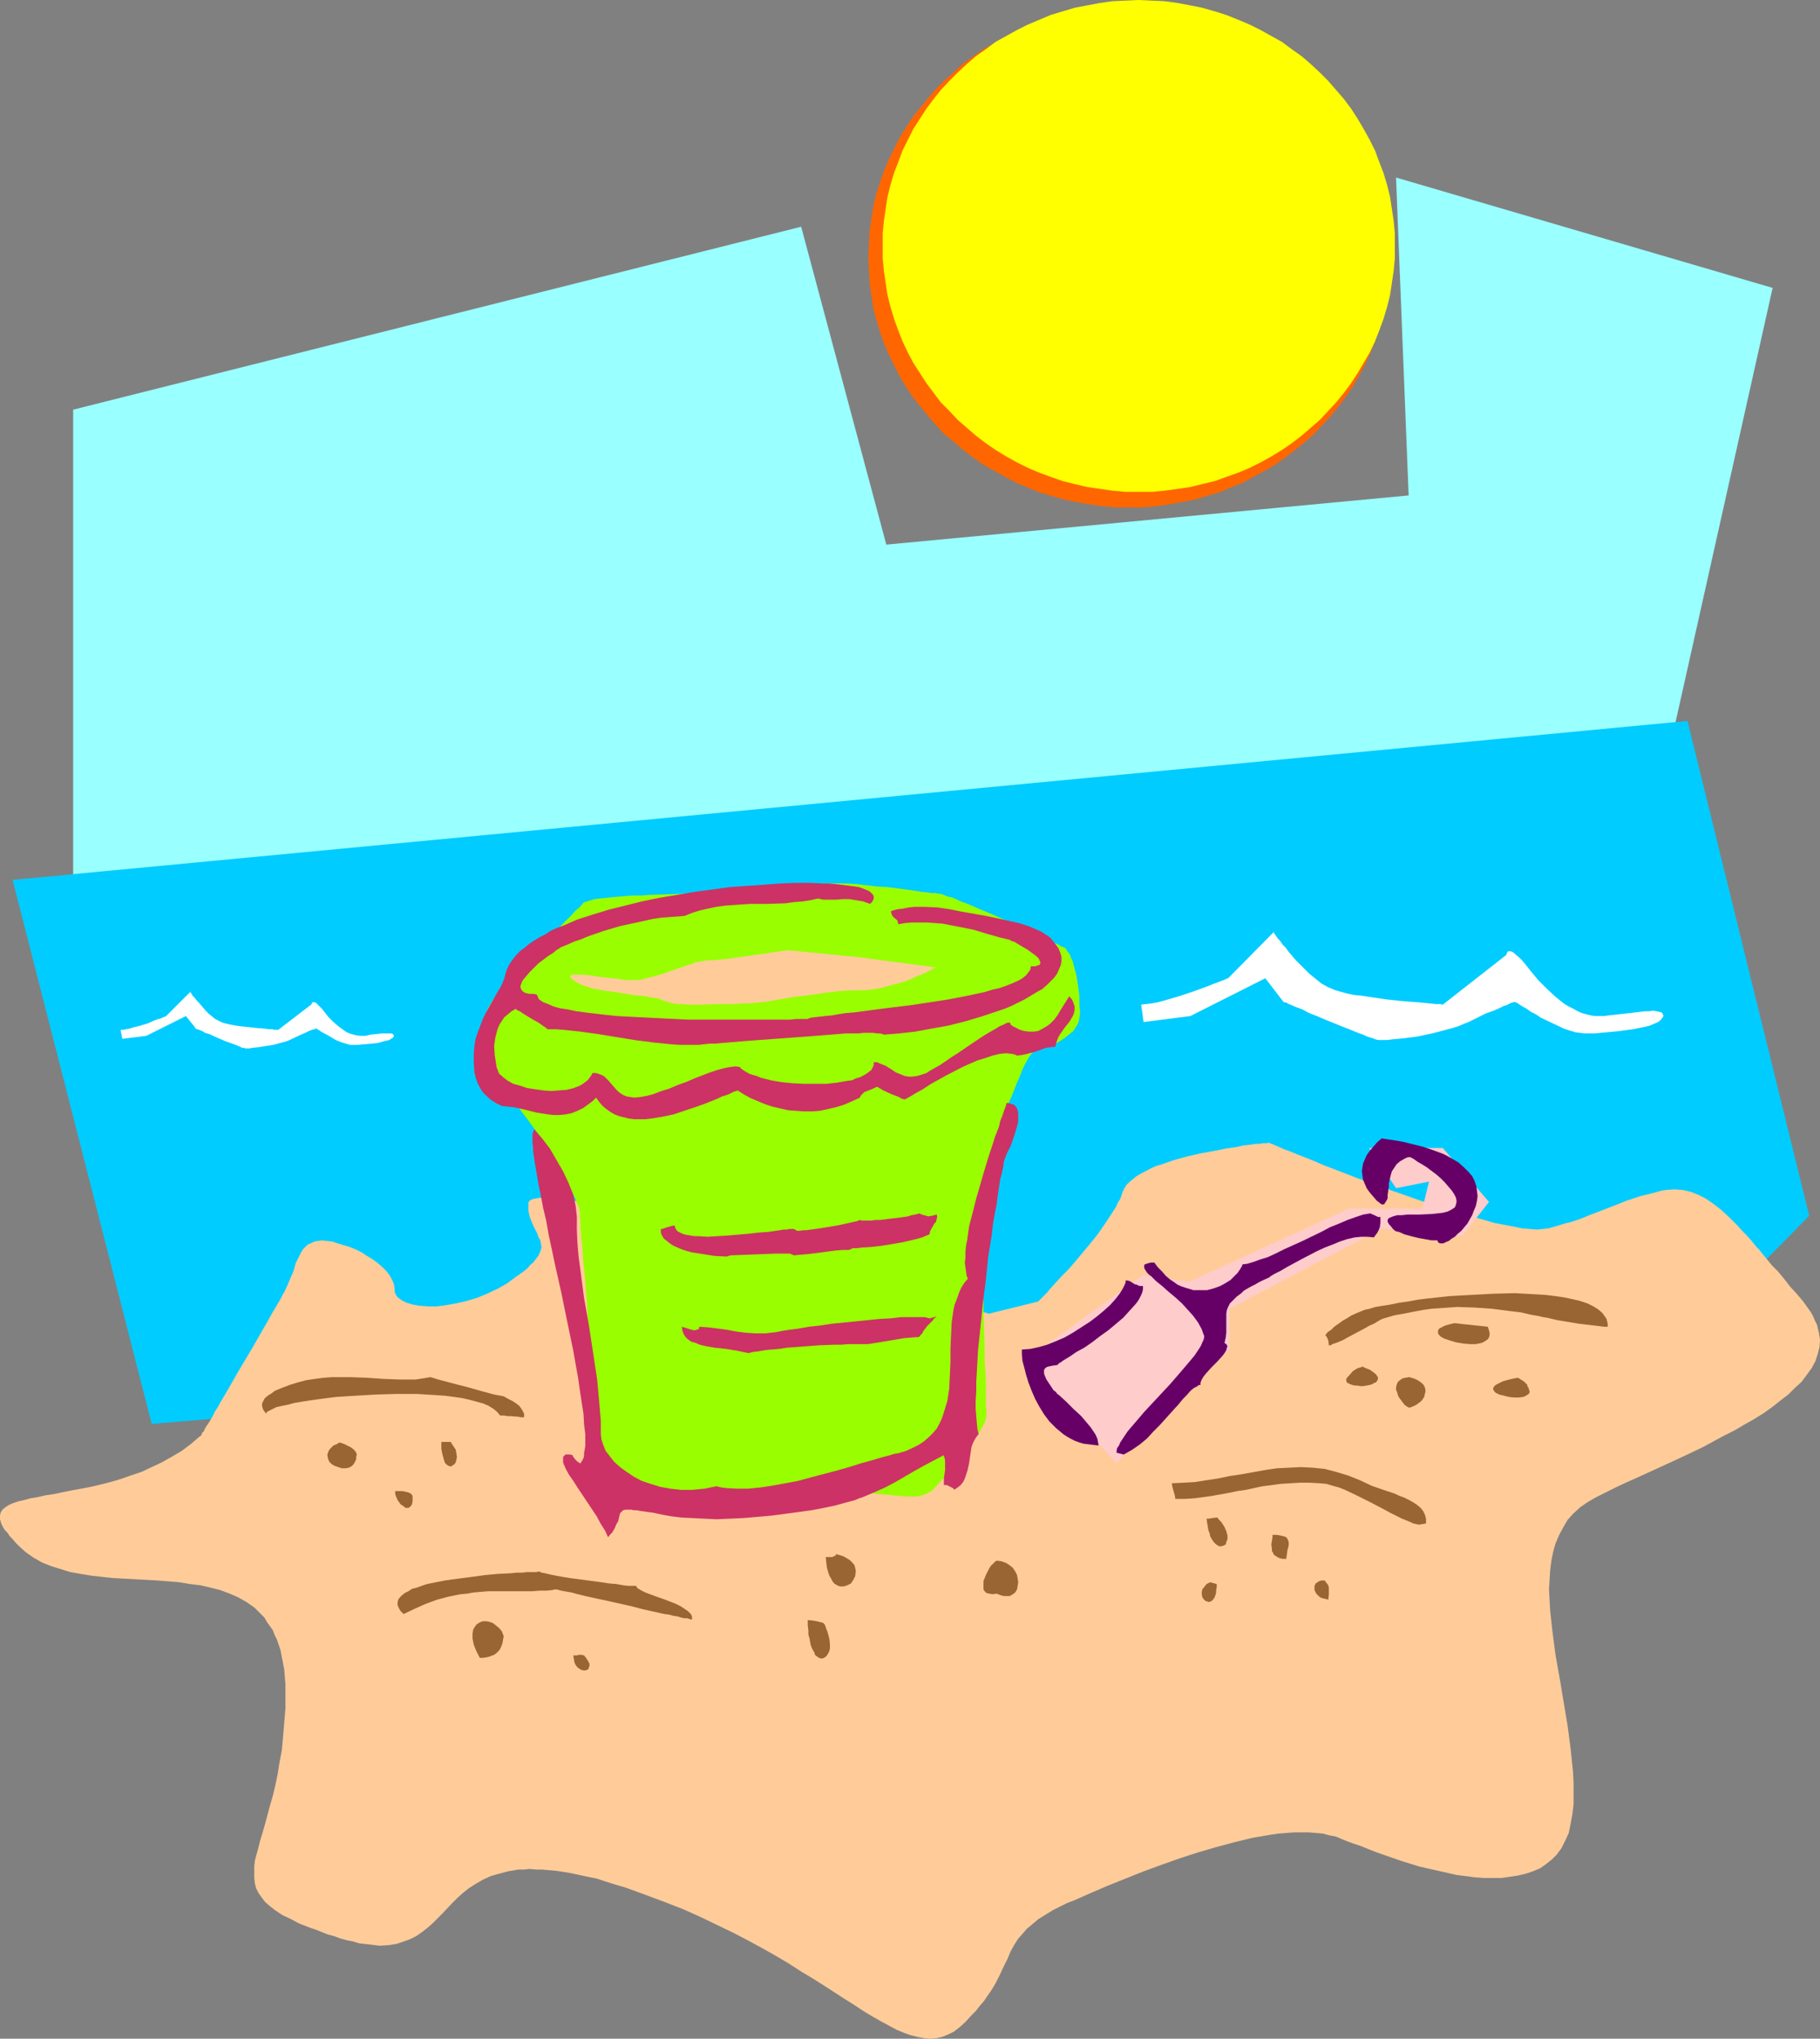 <?xml version="1.0" encoding="UTF-8" standalone="no"?>
<svg
   version="1.0"
   width="129.766mm"
   height="145.316mm"
   id="svg37"
   sodipodi:docname="Sand Pail &amp; Shovel 04.wmf"
   xmlns:inkscape="http://www.inkscape.org/namespaces/inkscape"
   xmlns:sodipodi="http://sodipodi.sourceforge.net/DTD/sodipodi-0.dtd"
   xmlns="http://www.w3.org/2000/svg"
   xmlns:svg="http://www.w3.org/2000/svg">
  <rect width="100%" height="100%" fill="#808080" stroke="none"/>
  <sodipodi:namedview
     id="namedview37"
     pagecolor="#ffffff"
     bordercolor="#000000"
     borderopacity="0.25"
     inkscape:showpageshadow="2"
     inkscape:pageopacity="0.0"
     inkscape:pagecheckerboard="0"
     inkscape:deskcolor="#d1d1d1"
     inkscape:document-units="mm" />
  <defs
     id="defs1">
    <pattern
       id="WMFhbasepattern"
       patternUnits="userSpaceOnUse"
       width="6"
       height="6"
       x="0"
       y="0" />
  </defs>
  <path
     style="fill:#99ffff;fill-opacity:1;fill-rule:evenodd;stroke:none"
     d="M 19.715,237.045 V 110.363 L 215.897,61.079 238.845,146.719 379.598,133.469 376.204,47.829 477.689,77.561 448.278,209.091 h -0.323 -0.485 -0.485 l -0.646,0.162 h -0.808 -1.131 l -0.97,0.162 h -1.293 l -1.454,0.162 h -1.454 l -1.616,0.162 -1.778,0.162 h -1.939 l -1.939,0.162 -2.262,0.162 -2.101,0.162 -2.424,0.162 -2.424,0.162 -2.586,0.162 -2.747,0.162 -2.909,0.162 -2.747,0.162 -3.07,0.162 -3.232,0.162 -3.07,0.162 -3.394,0.323 -3.394,0.162 -6.949,0.485 -7.434,0.485 -7.595,0.485 -8.08,0.485 -8.242,0.485 -8.565,0.485 -8.726,0.646 -8.888,0.485 -9.211,0.646 -9.373,0.485 -9.373,0.646 -9.696,0.646 -9.696,0.485 -9.858,0.646 -19.877,1.293 -20.038,1.293 -20.038,1.293 -20.038,1.293 -9.696,0.485 -9.858,0.808 -9.534,0.485 -9.534,0.646 -9.373,0.646 -9.05,0.646 -9.05,0.485 -8.726,0.646 -8.565,0.485 -8.242,0.646 -7.918,0.485 -7.595,0.485 -7.434,0.485 -7.11,0.485 -3.394,0.323 -3.232,0.162 -3.232,0.162 -3.07,0.323 -3.07,0.162 -2.909,0.162 -2.747,0.323 -2.747,0.162 -2.586,0.162 -2.424,0.162 -2.424,0.162 -2.262,0.162 -2.101,0.162 -2.101,0.162 -1.939,0.162 -1.778,0.162 -1.454,0.162 h -1.616 l -1.454,0.162 -1.131,0.162 h -1.131 l -0.97,0.162 h -0.808 l -0.646,0.162 h -0.646 l -0.323,0.162 z"
     id="path1" />
  <path
     style="fill:#00ccff;fill-opacity:1;fill-rule:evenodd;stroke:none"
     d="M 40.885,383.603 3.394,237.045 454.742,194.225 l 32.805,133.308 -19.554,19.875 z"
     id="path2" />
  <path
     style="fill:#ffcc99;fill-opacity:1;fill-rule:evenodd;stroke:none"
     d="m 53.974,386.835 -2.424,2.101 -2.586,1.939 -2.747,1.616 -2.586,1.454 -2.747,1.293 -2.747,1.293 -2.909,0.97 -2.747,0.97 -2.747,0.808 -2.586,0.646 -2.747,0.646 -2.586,0.485 -2.586,0.485 -2.424,0.485 -2.262,0.485 -2.262,0.323 -2.101,0.485 -1.939,0.323 -1.778,0.485 -1.454,0.323 -1.454,0.485 -1.131,0.485 -0.97,0.646 -0.808,0.646 L 0.162,407.518 0,408.326 v 0.97 l 0.323,1.131 0.323,0.646 0.323,0.646 0.485,0.646 0.646,0.646 0.485,0.808 0.808,0.808 0.808,0.97 0.808,0.808 1.939,1.777 2.101,1.454 2.262,1.293 2.424,0.97 2.586,0.808 2.586,0.808 2.747,0.485 2.909,0.485 5.818,0.646 5.979,0.323 5.979,0.323 5.979,0.485 2.909,0.485 2.747,0.323 2.747,0.646 2.586,0.646 2.586,0.97 2.262,0.97 2.262,1.293 2.101,1.454 1.778,1.777 0.97,0.97 0.646,1.131 0.808,1.131 0.808,1.131 0.485,1.293 0.646,1.293 0.485,1.454 0.485,1.454 0.323,1.777 0.323,1.616 0.323,1.777 0.162,1.939 0.162,1.939 v 2.262 4.201 l -0.323,3.878 -0.323,3.878 -0.323,3.555 -0.646,3.393 -0.485,3.07 -0.646,3.07 -0.646,2.747 -0.808,2.747 -0.646,2.424 -0.646,2.424 -0.646,2.262 -0.646,2.101 -0.485,1.939 -0.485,1.777 -0.485,1.777 -0.162,1.616 v 1.616 1.454 l 0.162,1.454 0.323,1.293 0.646,1.293 0.808,1.131 0.97,1.293 1.293,1.131 1.454,1.131 1.939,1.293 2.101,0.97 2.424,1.293 2.909,1.131 1.454,0.485 1.616,0.646 1.616,0.646 1.778,0.485 1.778,0.646 1.778,0.485 1.616,0.323 1.616,0.485 1.454,0.162 1.454,0.162 1.293,0.162 1.293,0.162 2.424,-0.162 2.101,-0.323 1.939,-0.646 1.778,-0.646 1.616,-0.808 1.616,-1.131 1.454,-1.131 1.293,-1.131 2.747,-2.747 2.586,-2.747 1.454,-1.454 1.454,-1.293 1.616,-1.293 1.778,-1.131 1.939,-1.131 2.101,-0.97 2.262,-0.646 2.424,-0.646 2.747,-0.485 h 1.616 l 1.454,-0.162 1.778,0.162 h 1.616 l 1.778,0.162 1.939,0.162 2.101,0.323 1.939,0.323 2.262,0.485 2.262,0.485 2.424,0.485 2.424,0.808 2.586,0.808 2.747,0.808 5.333,1.939 5.171,1.939 5.01,1.939 4.686,2.101 4.363,2.101 4.363,2.101 4.04,2.101 3.878,2.101 3.717,2.101 3.555,2.101 3.232,2.101 3.232,1.939 3.07,1.939 2.747,1.777 2.747,1.777 2.586,1.616 2.424,1.616 2.424,1.454 2.262,1.293 2.101,1.131 2.101,1.131 1.939,0.808 1.778,0.646 1.939,0.485 1.778,0.323 1.616,0.162 1.778,-0.162 1.454,-0.323 1.616,-0.646 1.616,-0.808 1.454,-1.131 1.616,-1.454 1.454,-1.616 1.293,-1.293 1.131,-1.454 1.131,-1.293 0.97,-1.454 0.808,-1.131 0.808,-1.293 0.646,-1.131 1.131,-2.262 0.97,-2.101 0.97,-1.939 0.808,-1.939 0.97,-1.777 1.131,-1.777 1.454,-1.616 0.808,-0.97 0.97,-0.808 0.97,-0.808 1.131,-0.97 1.293,-0.808 1.293,-0.808 1.616,-0.97 1.616,-0.808 1.939,-0.97 2.101,-0.808 4.363,-1.939 4.525,-1.939 4.848,-1.939 4.848,-1.939 4.848,-1.777 5.01,-1.777 5.01,-1.616 5.01,-1.454 4.848,-1.293 4.686,-1.131 4.686,-0.808 2.262,-0.323 2.101,-0.162 2.101,-0.162 h 2.101 1.939 l 1.939,0.162 1.778,0.162 1.778,0.485 1.778,0.323 1.454,0.646 1.616,0.646 1.778,0.646 1.939,0.646 1.939,0.808 2.101,0.808 2.262,0.808 4.686,1.616 4.686,1.454 5.01,1.131 5.01,1.131 2.586,0.323 2.424,0.323 2.424,0.162 h 2.424 2.262 l 2.262,-0.323 2.101,-0.323 2.101,-0.485 1.939,-0.646 1.939,-0.808 1.616,-1.131 1.616,-1.293 1.293,-1.293 1.293,-1.777 0.97,-1.939 0.97,-2.101 0.485,-2.424 0.485,-2.585 0.323,-2.747 v -2.909 -2.909 l -0.162,-3.07 -0.323,-3.07 -0.323,-3.07 -0.808,-6.14 -2.101,-12.604 -1.131,-6.302 -0.808,-6.14 -0.323,-2.909 -0.323,-2.909 -0.162,-2.909 -0.162,-2.909 0.162,-2.585 0.162,-2.585 0.323,-2.585 0.485,-2.424 0.646,-2.262 0.97,-2.262 1.131,-2.101 1.131,-1.939 1.616,-1.777 1.778,-1.616 2.101,-1.454 2.262,-1.293 2.586,-1.293 2.586,-1.293 2.747,-1.293 2.909,-1.293 5.656,-2.585 5.979,-2.747 6.141,-2.909 5.656,-3.07 2.909,-1.454 2.747,-1.616 2.586,-1.454 2.586,-1.616 2.262,-1.616 2.262,-1.777 2.101,-1.616 1.778,-1.777 1.778,-1.616 1.454,-1.939 1.293,-1.777 0.97,-1.777 0.646,-1.939 0.485,-1.939 0.162,-1.939 -0.323,-1.939 -0.485,-2.101 -0.485,-0.97 -0.485,-1.131 -0.485,-0.97 -0.646,-0.97 -0.808,-1.131 -0.808,-1.131 -1.778,-2.101 -1.778,-1.939 -1.616,-2.101 -1.616,-1.939 -1.616,-1.616 -1.454,-1.777 -1.454,-1.777 -0.646,-0.808 -0.646,-0.646 -1.293,-1.616 -1.293,-1.454 -1.293,-1.293 -1.131,-1.293 -2.262,-2.262 -2.262,-2.101 -2.101,-1.616 -2.101,-1.454 -1.939,-0.97 -2.101,-0.808 -2.101,-0.485 -2.262,-0.162 -2.262,0.162 -1.131,0.162 -1.131,0.323 -2.424,0.646 -2.101,0.485 -1.939,0.646 -1.939,0.646 -3.232,1.293 -6.302,2.424 -3.232,1.293 -1.939,0.646 -1.939,0.485 -2.101,0.646 -2.262,0.646 -1.454,0.162 -1.616,0.162 -1.939,-0.162 -2.101,-0.162 -2.262,-0.485 -2.586,-0.485 -2.586,-0.485 -2.747,-0.808 -2.909,-0.808 -3.07,-0.808 -6.464,-1.939 -6.464,-2.262 -6.464,-2.262 -6.302,-2.262 -3.07,-1.131 -2.909,-1.131 -2.909,-1.131 -2.586,-0.97 -2.586,-1.131 -2.424,-0.97 -2.101,-0.808 -1.939,-0.808 -1.778,-0.646 -1.454,-0.646 -1.131,-0.485 -0.323,-0.162 -0.485,-0.162 -0.485,-0.162 -0.162,-0.162 v 0 h -0.162 l -0.323,0.162 h -0.485 -0.646 l -0.808,0.162 h -0.97 l -1.131,0.162 -1.131,0.162 -1.454,0.162 -1.293,0.323 -3.232,0.485 -3.232,0.646 -3.555,0.646 -3.555,0.808 -3.555,0.97 -3.232,1.131 -1.616,0.485 -1.454,0.646 -2.747,1.454 -1.131,0.646 -0.97,0.808 -0.97,0.808 -0.808,0.808 -0.485,0.808 -0.485,0.97 -0.323,0.97 -0.323,0.97 -0.646,0.97 -0.485,1.131 -1.454,2.262 -1.616,2.424 -1.778,2.585 -1.939,2.424 -4.04,4.848 -1.939,2.262 -1.939,1.939 -1.778,1.939 -1.454,1.616 -0.646,0.808 -0.646,0.646 -0.485,0.485 -0.485,0.485 -0.323,0.323 -0.323,0.323 -0.162,0.162 v 0 l -13.09,3.232 v 0 h -0.323 l -0.485,-0.162 -0.646,-0.162 -0.646,-0.323 -0.97,-0.323 -1.131,-0.323 -1.131,-0.323 -1.293,-0.323 -1.616,-0.485 -1.616,-0.646 -1.616,-0.485 -1.778,-0.485 -2.101,-0.646 -1.939,-0.646 -2.101,-0.646 -2.262,-0.646 -2.424,-0.646 -4.686,-1.454 -5.171,-1.616 -5.333,-1.616 -5.656,-1.616 -5.656,-1.616 -11.635,-3.232 -11.474,-3.232 -5.818,-1.454 -5.494,-1.454 -5.333,-1.293 -5.171,-1.293 -4.848,-1.131 -2.262,-0.485 -2.262,-0.323 -2.101,-0.485 -2.101,-0.323 -1.939,-0.323 -1.778,-0.323 -1.778,-0.162 -1.616,-0.323 h -1.454 l -1.293,-0.162 h -2.262 l -0.97,0.162 -0.808,0.162 -0.485,0.162 -0.485,0.323 -0.323,0.485 v 0.323 1.777 l 0.323,1.616 0.485,1.293 0.485,1.131 1.131,2.262 0.323,0.97 0.485,0.808 0.162,0.97 0.162,0.97 -0.323,0.97 -0.485,1.131 -0.485,0.646 -0.485,0.646 -0.485,0.646 -0.808,0.646 -0.646,0.808 -0.97,0.808 -1.131,0.808 -1.131,0.808 -2.424,1.777 -2.586,1.454 -2.747,1.293 -2.747,1.131 -2.747,0.808 -2.747,0.646 -2.747,0.485 -2.424,0.323 h -2.424 l -2.262,-0.162 -1.939,-0.323 -1.616,-0.485 -0.646,-0.323 -0.646,-0.323 -0.646,-0.485 -0.485,-0.323 -0.323,-0.485 -0.323,-0.485 -0.162,-0.646 v -0.485 l -0.162,-1.293 -0.485,-1.293 -0.646,-1.131 -0.808,-1.131 -1.131,-1.131 -1.293,-1.131 -1.293,-0.97 -1.616,-0.97 -1.454,-0.97 -1.616,-0.808 -1.616,-0.646 -1.616,-0.485 -1.616,-0.485 -1.454,-0.485 -1.454,-0.162 -1.293,-0.162 -1.131,0.162 -0.97,0.162 -0.97,0.485 -0.808,0.323 -0.646,0.646 -0.646,0.646 -0.485,0.808 -0.485,0.97 -0.97,1.939 -0.323,1.131 -0.323,1.131 -0.97,2.262 -1.131,2.585 -0.323,0.646 -0.485,0.808 -0.485,0.97 -0.646,1.131 -0.646,1.131 -0.808,1.293 -0.808,1.454 -0.808,1.454 -1.778,3.07 -1.939,3.393 -4.04,6.787 -1.939,3.393 -1.778,3.07 -0.97,1.616 -0.808,1.454 -0.808,1.293 -0.646,1.293 -0.646,1.131 -0.646,0.97 -0.646,0.97 -0.323,0.808 -0.485,0.485 -0.162,0.485 -0.162,0.323 z"
     id="path3" />
  <path
     style="fill:#ffcccc;fill-opacity:1;fill-rule:evenodd;stroke:none"
     d="m 308.009,343.53 -32.482,23.43 25.371,27.146 v 0 l 0.323,-0.323 0.323,-0.485 0.646,-0.485 0.646,-0.808 0.808,-0.646 0.97,-0.97 0.97,-1.131 1.131,-0.97 1.131,-1.293 2.586,-2.585 2.747,-2.747 2.909,-2.909 2.747,-2.909 2.747,-2.747 2.586,-2.585 1.293,-1.131 1.131,-1.131 0.97,-1.131 0.97,-0.808 0.808,-0.97 0.646,-0.646 0.485,-0.485 0.485,-0.485 0.323,-0.162 v -0.162 -10.826 l 41.208,-21.652 21.654,1.939 7.11,-9.049 -12.443,-14.543 h -19.877 l 7.272,10.826 8.888,-1.777 -1.778,7.271 h -19.715 l -43.147,19.713 z"
     id="path4" />
  <path
     style="fill:#99ff00;fill-opacity:1;fill-rule:evenodd;stroke:none"
     d="m 135.582,294.893 0.485,0.162 0.485,0.162 0.646,0.485 0.485,0.646 0.808,0.646 0.646,0.808 0.808,0.808 0.808,1.131 1.616,2.101 1.778,2.424 1.778,2.585 3.394,5.494 1.616,2.747 1.454,2.585 1.293,2.424 0.485,1.131 0.485,0.97 0.485,0.97 0.323,0.97 0.323,0.646 0.323,0.646 v 0.485 l 0.162,0.485 v 0.485 0.485 0.646 l 0.162,0.808 v 0.97 0.97 l 0.162,1.131 v 1.293 l 0.323,2.585 0.162,3.07 0.323,3.07 0.323,3.232 0.485,6.625 0.162,3.393 0.162,3.07 0.162,2.909 0.162,2.585 v 1.293 1.131 l 0.162,0.97 v 0.808 1.777 1.939 l 0.162,3.878 0.485,8.241 0.323,3.878 0.162,1.939 0.323,1.777 0.162,1.616 0.323,1.454 0.323,1.293 0.323,1.131 0.323,0.485 0.162,0.485 0.485,0.485 0.646,0.485 1.293,0.808 1.616,0.646 1.939,0.808 2.101,0.646 2.262,0.485 2.424,0.646 5.01,0.808 2.424,0.485 2.424,0.323 2.101,0.323 2.101,0.485 1.778,0.323 1.454,0.323 1.293,0.162 1.293,0.162 1.293,-0.162 1.293,-0.323 1.454,-0.323 1.454,-0.323 1.454,-0.646 1.616,-0.485 1.778,-0.646 1.939,-0.485 2.101,-0.485 2.262,-0.485 2.424,-0.323 2.747,-0.162 2.909,-0.162 3.232,0.162 3.232,0.162 2.909,0.162 2.909,0.323 2.424,0.162 2.424,0.323 2.101,0.162 1.939,0.162 1.778,0.162 1.616,0.162 h 2.747 l 1.131,-0.162 1.131,-0.323 0.808,-0.323 0.808,-0.485 0.808,-0.485 0.646,-0.808 0.97,-0.97 0.97,-1.131 1.131,-1.131 1.131,-1.454 1.293,-1.454 2.424,-2.909 2.101,-3.07 0.97,-1.454 0.97,-1.293 0.646,-1.293 0.646,-1.131 0.323,-0.97 0.162,-0.808 v -1.616 l -0.162,-0.808 v -1.939 -2.262 -2.747 l -0.162,-2.747 -0.162,-3.07 v -3.07 l -0.162,-6.302 -0.162,-2.909 v -2.747 -2.585 -2.101 l -0.162,-0.97 v -2.101 -0.646 l 0.162,-0.646 v -0.808 -0.97 -1.131 l 0.162,-1.131 0.162,-2.585 0.323,-2.909 0.162,-3.07 0.646,-6.625 0.323,-3.232 0.323,-3.232 0.485,-3.07 0.323,-2.747 0.323,-2.424 0.162,-0.97 0.162,-0.97 0.323,-0.97 0.162,-0.646 v -0.485 l 0.323,-0.485 0.323,-0.808 0.485,-1.131 0.485,-1.454 0.646,-1.454 0.485,-1.777 0.808,-1.777 1.454,-3.716 0.808,-1.777 0.646,-1.777 0.808,-1.616 0.808,-1.454 0.808,-1.131 0.808,-0.97 0.646,-0.485 0.323,-0.162 h 0.323 l 0.808,-0.162 0.808,-0.162 0.808,-0.162 0.808,-0.323 1.778,-0.646 1.778,-1.131 1.616,-1.293 0.808,-0.646 0.485,-0.808 0.646,-0.97 0.323,-0.808 0.162,-0.97 0.162,-0.97 v -1.131 l -0.162,-1.131 v -2.585 l -0.323,-2.747 -0.485,-2.909 -0.646,-2.424 -0.323,-1.293 -0.485,-0.97 -0.323,-0.97 -0.646,-0.808 -0.485,-0.808 -0.646,-0.323 -0.485,-0.162 -0.485,-0.323 -0.646,-0.323 -0.808,-0.323 -0.808,-0.485 -0.97,-0.485 -1.131,-0.485 -1.131,-0.485 -2.424,-1.131 -2.586,-1.131 -5.656,-2.585 -2.909,-1.293 -2.747,-1.131 -2.586,-1.131 -2.586,-0.97 -0.97,-0.485 -1.131,-0.485 -0.97,-0.162 -0.808,-0.323 -0.808,-0.323 -0.646,-0.162 h -0.485 l -0.485,-0.162 h -0.323 -0.646 -0.485 l -0.646,-0.162 -1.778,-0.162 -0.97,-0.162 -0.97,-0.162 -2.262,-0.323 -2.424,-0.323 -2.586,-0.323 -2.747,-0.162 -5.656,-0.646 -2.747,-0.162 h -2.747 -2.586 l -2.262,0.162 -2.101,0.162 -0.97,0.162 -0.97,0.323 -0.97,0.162 -1.131,0.323 -1.293,0.162 -1.616,0.162 -1.616,0.162 -1.939,0.162 -1.939,0.162 -1.939,0.162 h -2.262 l -2.262,0.162 -4.848,0.162 -9.858,0.162 -4.848,0.162 -4.848,0.162 -2.262,0.162 h -2.101 l -2.101,0.162 -1.939,0.162 -1.778,0.162 -1.616,0.162 -1.616,0.162 -1.293,0.162 -1.131,0.323 -0.97,0.323 -0.646,0.162 -0.485,0.323 -0.323,0.485 -0.97,0.97 -0.646,0.485 -1.293,1.454 -1.616,1.616 -1.778,1.777 -1.939,1.939 -3.878,4.201 -3.878,4.201 -1.939,2.101 -1.778,1.939 -1.616,1.777 -1.293,1.616 -0.646,0.646 -0.485,0.646 -0.485,0.646 -0.323,0.646 -0.646,1.131 -0.485,1.293 -0.323,1.454 -0.323,1.454 -0.162,1.616 v 1.777 3.232 l 0.162,1.616 v 1.454 l 0.162,1.293 0.162,1.293 0.162,0.97 0.162,0.646 0.162,0.485 v 0.162 z"
     id="path5" />
  <path
     style="fill:#cc3265;fill-opacity:1;fill-rule:evenodd;stroke:none"
     d="m 184.547,246.74 1.939,-0.808 2.101,-0.646 2.101,-0.485 2.262,-0.485 2.262,-0.323 2.262,-0.162 4.686,-0.323 h 4.848 l 4.686,-0.162 2.262,-0.323 2.262,-0.162 2.101,-0.323 2.101,-0.485 1.454,0.323 h 1.616 1.778 l 1.778,-0.162 h 1.778 l 1.939,0.323 1.939,0.323 0.808,0.323 0.97,0.323 0.485,-0.485 0.323,-0.485 0.162,-0.485 v -0.485 l -0.162,-0.485 -0.323,-0.323 -0.485,-0.485 -0.485,-0.323 -0.808,-0.323 -0.808,-0.323 -0.97,-0.323 -0.97,-0.162 -1.293,-0.162 -1.293,-0.162 -1.293,-0.162 -1.454,-0.162 -1.616,-0.162 h -1.778 l -3.555,-0.162 h -3.878 l -4.04,0.162 -4.363,0.323 -4.525,0.323 -4.686,0.323 -4.686,0.646 -4.848,0.646 -4.686,0.808 -4.848,0.808 -4.686,0.97 -4.525,1.131 -4.525,1.131 -4.202,1.293 -4.04,1.293 -3.717,1.616 -1.778,0.646 -1.778,0.808 -1.454,0.97 -1.616,0.808 -1.293,0.808 -1.454,0.97 -1.131,0.97 -1.131,0.808 -0.97,0.97 -0.808,0.97 -0.808,1.131 -0.646,0.97 -0.485,1.131 -0.323,0.97 -0.323,1.293 -0.485,1.293 -0.646,1.293 -0.808,1.293 -1.454,2.585 -1.616,2.909 -0.808,1.616 -0.646,1.777 -0.646,1.616 -0.646,1.939 -0.323,1.939 -0.162,2.101 v 2.424 l 0.162,2.424 0.323,1.454 0.485,1.454 0.646,1.293 0.808,1.293 0.97,0.97 1.293,1.131 1.293,0.808 1.616,0.808 1.616,0.162 1.616,0.162 2.909,0.646 3.232,0.808 3.07,0.485 1.454,0.162 h 1.616 l 1.616,-0.162 1.616,-0.323 1.616,-0.646 1.616,-0.808 1.778,-1.293 0.808,-0.646 0.808,-0.808 0.808,1.131 0.97,1.131 0.97,0.808 1.131,0.808 1.131,0.646 1.293,0.485 1.293,0.323 1.293,0.323 1.454,0.162 h 1.454 1.454 l 1.454,-0.162 3.07,-0.485 3.07,-0.646 2.909,-0.97 2.909,-0.97 2.747,-0.97 2.424,-0.97 1.131,-0.485 0.97,-0.485 1.131,-0.323 0.808,-0.323 0.646,-0.323 0.646,-0.323 0.646,-0.162 0.323,-0.162 1.778,1.131 1.778,0.97 1.939,0.808 1.939,0.808 1.939,0.646 2.101,0.485 2.101,0.485 2.101,0.162 2.262,0.162 h 2.101 l 2.101,-0.162 2.262,-0.485 2.101,-0.485 2.101,-0.646 2.262,-0.97 2.101,-0.97 0.162,-0.485 0.485,-0.485 0.485,-0.485 0.808,-0.323 1.616,-0.646 0.646,-0.323 0.485,-0.162 0.808,0.485 0.808,0.485 2.101,0.97 2.101,0.808 0.808,0.485 0.808,0.162 1.454,-0.808 0.808,-0.485 0.808,-0.485 1.778,-0.97 1.939,-1.293 4.04,-2.262 4.363,-2.262 2.101,-0.97 2.262,-0.97 2.101,-0.646 1.939,-0.646 1.939,-0.485 1.778,-0.162 1.454,0.162 0.808,0.162 0.646,0.323 1.293,-0.162 1.454,-0.323 2.424,-0.646 2.586,-0.97 1.293,-0.162 1.293,-0.162 0.162,-0.808 0.323,-0.97 0.323,-0.808 0.485,-0.808 1.131,-1.616 1.293,-1.616 0.97,-1.616 0.323,-0.808 0.162,-0.97 v -0.808 l -0.323,-0.97 -0.323,-0.808 -0.808,-0.97 -0.808,1.293 -0.808,1.293 -0.808,1.293 -0.646,1.131 -0.97,1.293 -1.131,1.131 -0.646,0.485 -0.808,0.485 -0.808,0.485 -0.97,0.485 -1.131,0.162 h -1.293 l -1.293,-0.162 -1.131,-0.323 -0.97,-0.485 -0.97,-0.485 -0.646,-0.485 v -0.323 l -0.162,-0.162 h -0.323 -0.323 l -0.97,0.485 -1.131,0.485 -1.293,0.808 -1.454,0.808 -1.616,0.97 -3.394,2.262 -3.555,2.424 -1.778,1.131 -1.616,1.131 -1.454,0.97 -1.454,0.808 -1.131,0.646 -0.97,0.646 -1.454,0.485 -1.131,0.323 -1.293,0.162 h -0.97 l -0.97,-0.162 -0.808,-0.323 -1.616,-0.646 -1.454,-0.97 -1.293,-0.808 -1.616,-0.646 -0.646,-0.323 h -0.97 v 0.808 l -0.323,0.646 -0.323,0.646 -0.646,0.485 -0.646,0.485 -0.808,0.485 -0.97,0.485 -1.131,0.323 -0.97,0.485 -1.293,0.162 -2.747,0.485 -2.909,0.323 h -3.07 -3.07 l -3.07,-0.162 -3.07,-0.323 -2.747,-0.485 -2.586,-0.646 -1.131,-0.485 -1.131,-0.323 -0.97,-0.323 -0.808,-0.485 -0.808,-0.485 -0.646,-0.485 -0.162,-0.323 -0.97,-0.162 h -0.485 l -1.293,0.162 -1.616,0.323 -1.778,0.485 -1.939,0.646 -2.101,0.808 -2.101,0.808 -2.262,0.97 -2.262,0.808 -2.262,0.97 -2.101,0.646 -2.101,0.808 -1.778,0.485 -1.778,0.323 -1.616,0.162 -1.131,-0.162 -0.97,-0.162 -0.808,-0.323 -0.808,-0.485 -0.646,-0.485 -0.485,-0.485 -1.131,-1.293 -0.97,-1.131 -1.131,-1.131 -0.485,-0.323 -0.808,-0.323 -0.97,-0.323 h -0.97 l -0.323,0.646 -0.485,0.646 -0.485,0.646 -0.646,0.485 -0.646,0.485 -0.808,0.485 -1.616,0.646 -1.939,0.485 -2.101,0.162 -2.101,0.162 -2.101,-0.162 -2.262,-0.323 -2.101,-0.323 -1.939,-0.646 -1.778,-0.485 -1.454,-0.808 -1.293,-0.97 -0.485,-0.485 -0.485,-0.323 -0.323,-0.646 -0.162,-0.485 -0.323,-0.808 -0.162,-1.131 -0.323,-2.101 -0.162,-2.424 0.323,-2.262 0.323,-1.293 0.323,-1.131 0.485,-1.131 0.646,-0.97 0.646,-0.97 0.97,-0.808 0.97,-0.808 1.131,-0.646 0.162,0.162 0.485,0.323 0.485,0.162 0.646,0.485 1.293,0.808 1.616,0.97 1.454,0.808 1.131,0.808 0.485,0.323 0.485,0.323 0.162,0.162 0.162,0.162 h 2.101 l 2.262,0.162 4.525,0.485 4.686,0.646 9.858,1.616 5.01,0.646 4.848,0.485 2.262,0.162 h 2.424 0.808 0.97 1.131 l 1.293,-0.162 1.454,-0.162 h 1.616 l 1.616,-0.162 1.939,-0.162 3.878,-0.323 4.202,-0.323 8.888,-0.646 4.363,-0.323 4.202,-0.323 4.04,-0.323 1.939,-0.162 h 1.778 1.616 l 1.454,-0.162 h 2.586 l 1.131,0.162 h 0.646 l 0.808,0.162 0.323,0.162 2.101,-0.162 1.939,-0.162 4.363,-0.485 4.363,-0.808 4.525,-0.808 4.525,-1.131 4.363,-1.293 4.363,-1.454 1.939,-0.646 1.939,-0.808 1.939,-0.97 1.616,-0.808 1.616,-0.97 1.616,-0.97 1.454,-0.808 1.293,-1.131 0.97,-0.97 0.97,-0.97 0.808,-1.131 0.485,-1.131 0.485,-1.131 0.162,-0.97 v -1.293 l -0.323,-1.131 -0.485,-1.131 -0.808,-1.131 -0.646,-0.808 -0.646,-0.808 -0.808,-0.646 -0.808,-0.485 -0.97,-0.646 -1.131,-0.485 -2.262,-0.97 -2.586,-0.808 -2.909,-0.646 -2.909,-0.646 -3.07,-0.646 -6.464,-1.131 -3.232,-0.646 -3.232,-0.485 -3.232,-0.162 h -3.232 l -1.454,0.162 -1.616,0.323 -1.454,0.162 -1.616,0.485 v 0.485 l 0.162,0.323 0.162,0.485 0.323,0.323 0.323,0.323 0.646,0.485 0.162,0.485 0.162,0.646 1.778,-0.323 1.939,-0.162 h 1.939 2.101 l 2.101,0.162 2.101,0.162 4.202,0.808 4.04,0.808 3.717,1.131 1.778,0.485 1.616,0.485 1.454,0.323 1.293,0.323 0.485,0.323 0.646,0.162 0.808,0.485 0.808,0.485 1.939,1.131 1.778,1.293 0.646,0.485 0.646,0.646 0.323,0.646 0.162,0.485 -0.162,0.485 -0.162,0.162 h -0.162 l -0.485,0.162 -0.323,0.162 h -0.646 -0.646 l -0.162,0.97 -0.485,0.646 -0.646,0.808 -0.97,0.808 -1.131,0.646 -1.454,0.646 -1.616,0.646 -1.778,0.646 -2.101,0.485 -2.101,0.646 -2.262,0.485 -2.262,0.485 -5.01,0.97 -5.171,0.808 -5.333,0.808 -5.333,0.646 -2.586,0.323 -2.424,0.323 -2.424,0.323 -2.424,0.323 -2.101,0.162 -2.101,0.323 -1.778,0.323 -1.778,0.162 -1.454,0.162 -1.454,0.162 -1.131,0.162 -0.808,0.323 h -0.646 -1.131 -1.293 l -1.616,0.162 h -1.939 -2.262 -2.262 -14.382 -6.464 l -6.626,-0.323 -6.464,-0.323 -3.07,-0.162 -3.07,-0.162 -3.07,-0.323 -2.747,-0.323 -2.747,-0.323 -2.424,-0.323 -2.262,-0.485 -2.101,-0.323 -1.778,-0.485 -1.454,-0.646 -1.293,-0.485 -0.97,-0.646 -0.323,-0.323 -0.162,-0.485 -0.162,-0.323 -0.162,-0.323 -0.97,-0.162 h -0.97 l -0.808,-0.162 -0.485,-0.162 -0.485,-0.323 -0.323,-0.323 -0.162,-0.323 -0.162,-0.485 v -0.485 l 0.162,-0.323 0.162,-0.485 0.323,-0.646 0.808,-0.97 0.97,-1.131 1.131,-1.131 1.293,-1.293 1.293,-0.97 1.293,-0.97 1.293,-0.808 0.97,-0.808 0.808,-0.485 0.162,-0.162 0.323,-0.162 1.616,-0.646 1.778,-0.808 1.939,-0.646 1.939,-0.808 4.202,-1.454 4.363,-1.293 4.525,-0.97 4.363,-0.97 2.262,-0.323 2.101,-0.162 2.262,-0.162 z"
     id="path6" />
  <path
     style="fill:#cc3265;fill-opacity:1;fill-rule:evenodd;stroke:none"
     d="m 155.459,327.856 -0.162,-1.454 -0.162,-1.454 -0.323,-1.616 -0.323,-1.454 -0.646,-1.616 -0.646,-1.616 -1.454,-3.07 -1.778,-3.07 -1.778,-3.07 -2.101,-2.747 -2.101,-2.424 -0.162,0.323 -0.162,0.323 -0.162,0.485 v 0.485 1.454 0.808 l 0.162,0.97 v 0.97 l 0.162,1.131 0.323,2.262 0.485,2.747 0.485,2.909 0.646,3.07 0.646,3.393 0.808,3.393 0.646,3.716 0.808,3.716 0.808,3.878 1.778,7.918 1.616,7.918 1.616,7.756 0.646,3.716 0.646,3.555 0.485,3.393 0.485,3.232 0.485,3.07 0.162,2.909 0.323,2.585 v 3.232 l -0.162,0.97 -0.162,0.808 v 0.808 l -0.162,0.646 -0.323,0.646 -0.323,0.485 -0.162,0.323 -0.808,-0.485 -0.646,-0.646 -0.485,-0.646 -0.162,-0.323 v -0.162 l -0.808,-0.162 h -0.646 -0.485 l -0.162,0.162 -0.323,0.323 -0.162,0.162 v 0.485 0.323 0.646 l 0.162,0.485 0.646,1.454 0.808,1.454 1.131,1.616 1.131,1.777 1.293,1.939 1.293,1.939 1.293,1.939 1.293,1.939 1.131,2.101 1.131,1.777 0.808,1.777 0.485,-0.646 0.646,-0.646 0.646,-1.131 0.485,-1.131 0.485,-0.808 0.162,-0.808 0.162,-0.646 0.162,-0.646 0.323,-0.323 0.485,-0.485 0.646,-0.162 h 0.323 0.646 0.646 l 0.646,0.162 h 0.808 l 0.808,0.162 1.131,0.162 1.131,0.162 1.293,0.162 1.454,0.323 1.616,0.323 1.778,0.323 1.293,0.162 1.293,0.162 3.07,0.162 3.232,0.162 3.394,0.162 3.555,-0.162 3.717,-0.162 7.434,-0.646 3.717,-0.485 3.555,-0.485 3.555,-0.485 3.394,-0.646 3.07,-0.646 2.909,-0.808 2.424,-0.646 1.131,-0.485 0.97,-0.323 3.07,-1.293 2.909,-1.293 2.747,-1.454 5.01,-2.909 2.586,-1.454 2.747,-1.454 2.747,-1.454 v 0.323 l 0.162,0.323 0.162,0.97 v 1.131 1.293 l -0.323,2.262 v 0.485 0.485 0.808 h 0.808 l 0.97,0.485 0.646,0.323 0.323,0.323 v 0.162 l 0.97,-0.646 0.808,-0.646 0.646,-0.808 0.485,-0.97 0.323,-0.97 0.323,-0.97 0.485,-2.101 0.323,-2.262 0.323,-2.101 0.323,-0.97 0.485,-0.97 0.485,-0.808 0.646,-0.808 -0.323,-1.293 -0.162,-1.616 -0.162,-1.939 -0.162,-1.939 v -2.262 l 0.162,-2.424 v -2.585 l 0.162,-2.747 0.162,-2.909 0.162,-2.909 0.646,-6.14 0.646,-6.463 0.808,-6.302 0.646,-6.302 0.97,-5.979 0.323,-2.909 0.485,-2.747 0.485,-2.424 0.323,-2.585 0.323,-2.101 0.323,-2.101 0.485,-1.777 0.323,-1.616 0.162,-1.293 0.323,-0.97 0.323,-0.808 0.162,-0.323 0.162,-0.485 0.323,-0.646 0.485,-0.808 0.323,-0.97 0.808,-2.262 0.646,-2.262 0.323,-1.293 v -1.131 -1.131 l -0.162,-0.808 -0.323,-0.808 -0.646,-0.646 -0.97,-0.323 -0.485,-0.162 h -0.485 l -0.162,0.162 v 0.323 l -0.162,0.485 -0.323,0.808 -0.323,0.97 -0.323,0.97 -0.485,1.131 -0.323,1.454 -0.485,1.293 -0.646,1.616 -0.485,1.616 -1.131,3.393 -1.131,3.716 -1.131,3.878 -1.131,3.878 -0.97,3.878 -0.97,3.716 -0.485,3.555 -0.323,1.616 -0.162,1.616 v 1.616 l -0.162,1.293 0.162,1.293 0.162,1.131 0.162,1.131 0.323,0.808 -0.97,1.131 -0.808,1.293 -0.646,1.454 -0.485,1.454 -0.646,1.616 -0.323,1.454 -0.485,3.393 -0.162,3.393 -0.162,3.716 v 3.555 l -0.162,3.555 -0.162,3.555 -0.485,3.232 -0.485,1.616 -0.485,1.616 -0.485,1.454 -0.646,1.454 -0.808,1.454 -0.97,1.131 -1.131,1.131 -1.293,1.131 -1.454,0.97 -1.616,0.808 -1.778,0.808 -2.101,0.646 -1.131,0.162 -0.97,0.323 -2.424,0.646 -2.747,0.808 -2.909,0.808 -3.07,0.97 -3.394,0.97 -6.787,1.777 -3.555,0.97 -3.394,0.646 -3.555,0.646 -3.232,0.485 -3.232,0.323 h -3.07 l -2.909,-0.162 -1.293,-0.162 -1.293,-0.323 -1.616,0.323 -1.616,0.323 -1.778,0.162 -1.454,0.162 h -3.07 l -2.909,-0.323 -2.747,-0.485 -2.586,-0.808 -2.424,-0.808 -2.101,-1.131 -1.939,-1.293 -1.778,-1.293 -1.616,-1.454 -1.131,-1.454 -1.131,-1.454 -0.646,-1.616 -0.485,-1.454 -0.162,-1.454 v -3.555 l -0.323,-3.716 -0.323,-3.716 -0.323,-3.555 -1.131,-7.433 -1.131,-7.433 -1.293,-7.271 -0.97,-7.433 -0.485,-3.555 -0.323,-3.716 -0.162,-3.555 z"
     id="path7" />
  <path
     style="fill:#cc3265;fill-opacity:1;fill-rule:evenodd;stroke:none"
     d="m 250.48,332.542 0.162,-0.808 0.323,-0.646 0.808,-1.454 0.485,-0.485 0.162,-0.808 0.162,-0.485 -0.162,-0.646 -1.293,0.323 -0.97,0.162 -1.131,-0.323 -0.646,-0.162 -0.646,-0.323 -0.485,0.162 -0.646,0.162 -0.97,0.162 -0.97,0.323 -1.131,0.162 -1.131,0.162 -2.747,0.323 -2.586,0.323 h -1.131 l -1.293,0.162 h -0.97 -0.808 -0.646 l -0.485,-0.162 -0.808,0.323 -0.808,0.162 -2.101,0.485 -2.262,0.485 -4.848,0.808 -2.424,0.323 -1.131,0.162 h -0.97 l -0.808,0.162 h -0.808 l -0.808,-0.485 h -0.646 -0.646 l -0.646,0.162 h -0.97 l -0.808,0.162 -1.131,0.162 -2.262,0.323 -2.424,0.162 -2.747,0.323 -5.656,0.485 -2.747,0.162 -2.586,0.162 -2.424,-0.162 h -1.131 l -0.97,-0.162 -0.97,-0.162 -0.808,-0.162 -0.808,-0.323 -0.646,-0.323 -0.485,-0.323 -0.323,-0.485 -0.162,-0.323 -0.162,-0.646 -0.808,0.162 -1.131,0.323 -0.97,0.323 -0.485,0.162 h -0.323 v 0.97 l 0.323,0.808 0.485,0.808 0.808,0.646 0.808,0.646 0.97,0.646 1.131,0.485 1.131,0.485 1.454,0.485 1.293,0.323 3.07,0.485 3.07,0.485 3.232,0.162 0.97,-0.323 4.202,-0.162 4.202,-0.162 3.878,-0.162 h 3.717 l 1.131,0.485 1.616,-0.162 1.939,-0.162 3.878,-0.485 3.717,-0.485 1.939,-0.162 h 1.778 l 0.97,-0.485 h 1.131 l 1.293,-0.162 2.586,-0.162 2.747,-0.323 3.07,-0.485 2.747,-0.485 2.747,-0.646 1.293,-0.323 1.131,-0.323 1.131,-0.485 z"
     id="path8" />
  <path
     style="fill:#cc3265;fill-opacity:1;fill-rule:evenodd;stroke:none"
     d="m 248.702,358.88 v -0.162 l 0.162,-0.162 0.485,-0.646 0.485,-0.646 1.454,-1.454 0.485,-0.646 0.485,-0.323 0.162,-0.162 v 0 l -1.939,0.485 -0.646,-0.162 -0.646,-0.162 h -0.808 -0.97 -2.101 -2.586 l -2.747,0.323 -3.07,0.162 -3.07,0.323 -3.232,0.323 -6.464,0.646 -3.232,0.485 -2.909,0.323 -2.747,0.485 -2.424,0.323 -1.131,0.162 -0.97,0.162 -0.808,0.162 -0.808,0.162 -1.454,0.162 -1.293,0.162 h -2.747 l -2.586,-0.162 -2.586,-0.323 -2.586,-0.485 -2.424,-0.323 -2.586,-0.323 -2.424,-0.162 v 0.323 l -0.162,0.323 -0.485,0.162 -0.646,0.162 -0.808,-0.162 -1.454,-0.485 -0.646,-0.162 -0.485,-0.162 0.162,1.131 0.323,0.808 0.485,0.808 0.646,0.646 0.97,0.646 1.131,0.323 1.131,0.485 1.293,0.323 2.747,0.485 3.07,0.323 2.909,0.485 3.07,0.646 1.293,-0.323 1.454,-0.162 1.778,-0.323 1.778,-0.162 1.939,-0.162 2.101,-0.323 4.363,-0.323 4.202,-0.323 4.202,-0.162 h 1.939 l 1.778,-0.162 h 1.616 1.616 2.101 l 2.101,-0.323 3.878,-0.646 3.878,-0.646 1.939,-0.162 2.101,-0.162 0.162,-0.323 0.323,-0.323 0.323,-0.323 z"
     id="path9" />
  <path
     style="fill:#996532;fill-opacity:1;fill-rule:evenodd;stroke:none"
     d="m 135.744,376.17 -2.586,-0.485 -2.424,-0.646 -5.171,-1.454 -2.586,-0.646 -2.424,-0.646 -2.424,-0.646 -2.101,-0.646 -1.939,0.323 -2.101,0.323 h -2.101 -2.101 l -4.363,-0.162 -4.686,-0.323 -4.525,-0.162 h -4.686 l -2.262,0.162 -2.424,0.323 -2.262,0.323 -2.424,0.646 -2.101,0.646 -2.101,0.808 -1.939,0.808 -0.808,0.646 -0.808,0.485 -0.646,0.485 -0.485,0.485 -0.323,0.646 -0.323,0.646 v 0.646 l 0.162,0.646 0.323,0.646 0.646,0.808 0.162,-0.485 0.646,-0.323 0.97,-0.485 0.97,-0.485 1.454,-0.323 1.616,-0.323 1.778,-0.485 1.939,-0.323 2.101,-0.323 2.262,-0.323 2.424,-0.323 2.586,-0.323 5.171,-0.323 5.494,-0.323 5.494,-0.162 h 5.494 l 2.586,0.162 2.586,0.162 2.424,0.162 2.424,0.323 2.262,0.323 2.101,0.485 1.778,0.485 1.778,0.485 1.454,0.646 1.293,0.808 0.97,0.808 0.808,0.97 h 0.485 0.646 l 0.808,0.162 h 0.97 l 1.939,0.162 0.808,0.162 h 0.808 v -0.97 l -0.323,-0.646 -0.485,-0.808 -0.485,-0.646 -0.808,-0.646 -0.97,-0.646 -1.293,-0.646 z"
     id="path10" />
  <path
     style="fill:#996532;fill-opacity:1;fill-rule:evenodd;stroke:none"
     d="m 121.523,388.451 h -2.586 v 1.131 0.808 l 0.162,0.808 0.162,0.808 0.162,0.485 0.162,0.646 0.323,0.97 0.485,0.485 0.485,0.323 0.646,0.162 0.485,-0.323 0.485,-0.323 0.323,-0.485 0.162,-0.646 0.162,-0.808 -0.162,-0.97 -0.162,-0.97 -0.646,-0.97 -0.646,-0.97 z"
     id="path11" />
  <path
     style="fill:#996532;fill-opacity:1;fill-rule:evenodd;stroke:none"
     d="m 96.152,391.844 -0.162,-0.485 -0.323,-0.485 -0.485,-0.485 -0.646,-0.485 -1.616,-0.808 -0.808,-0.323 -0.646,-0.162 -0.808,0.485 -0.808,0.323 -0.485,0.485 -0.485,0.485 -0.323,0.485 -0.162,0.485 -0.162,0.323 v 0.485 l 0.162,0.808 0.323,0.808 0.646,0.646 0.808,0.485 0.97,0.323 0.97,0.323 h 0.97 l 0.97,-0.162 0.808,-0.485 0.323,-0.323 0.323,-0.485 0.162,-0.323 0.323,-0.646 v -0.646 z"
     id="path12" />
  <path
     style="fill:#996532;fill-opacity:1;fill-rule:evenodd;stroke:none"
     d="m 111.181,403.478 v -0.485 l -0.323,-0.485 -0.485,-0.323 -0.485,-0.162 -0.646,-0.162 -0.808,-0.162 h -1.939 v 0.646 l 0.162,0.646 0.485,1.131 0.808,1.131 0.485,0.323 0.485,0.323 0.323,0.323 h 0.485 0.323 l 0.323,-0.162 0.323,-0.323 0.323,-0.485 0.162,-0.808 z"
     id="path13" />
  <path
     style="fill:#996532;fill-opacity:1;fill-rule:evenodd;stroke:none"
     d="m 145.44,423.353 -0.97,0.162 h -1.131 -1.293 l -1.293,0.162 h -1.616 l -1.454,0.162 -3.394,0.162 -3.555,0.323 -3.555,0.485 -3.717,0.485 -3.555,0.485 -3.232,0.646 -1.616,0.323 -1.454,0.485 -1.293,0.485 -1.293,0.323 -0.97,0.646 -0.97,0.485 -0.808,0.646 -0.485,0.485 -0.485,0.646 -0.162,0.808 v 0.646 l 0.323,0.808 0.485,0.808 0.808,0.808 3.07,-1.454 2.909,-1.293 3.07,-1.131 3.07,-0.808 3.232,-0.646 1.778,-0.162 1.778,-0.323 1.939,-0.162 1.939,-0.162 h 2.101 2.262 3.394 4.04 l 2.101,-0.162 h 1.778 l 1.616,-0.162 0.646,-0.162 h 0.646 l 0.485,0.162 0.646,0.162 0.808,0.162 0.97,0.162 0.97,0.162 1.131,0.323 1.293,0.323 1.293,0.323 2.909,0.646 3.07,0.646 6.464,1.454 3.07,0.808 2.909,0.646 2.909,0.646 1.293,0.162 1.131,0.323 1.131,0.162 0.97,0.323 0.808,0.162 h 0.808 l 0.485,0.162 0.485,0.162 h 0.323 v -0.485 -0.323 l -0.323,-0.646 -0.808,-0.808 -0.97,-0.646 -0.97,-0.646 -1.293,-0.646 -2.909,-1.131 -2.747,-0.97 -1.293,-0.485 -1.293,-0.485 -0.97,-0.485 -0.808,-0.485 -0.485,-0.323 -0.162,-0.485 h -0.323 -0.485 -1.293 l -1.454,-0.162 -1.778,-0.323 -1.939,-0.162 -2.101,-0.323 -8.565,-1.131 -1.939,-0.323 -1.778,-0.323 -1.616,-0.323 -1.293,-0.323 -0.97,-0.162 -0.323,-0.162 z"
     id="path14" />
  <path
     style="fill:#996532;fill-opacity:1;fill-rule:evenodd;stroke:none"
     d="m 135.744,440.804 -0.485,-1.293 -0.808,-0.97 -0.808,-0.646 -0.808,-0.646 -0.97,-0.323 -0.808,-0.162 h -0.97 l -0.808,0.323 -0.808,0.485 -0.485,0.646 -0.485,0.808 -0.162,1.131 v 1.293 l 0.162,0.808 0.162,0.808 0.323,0.808 0.323,0.808 0.485,0.97 0.485,0.97 h 0.97 l 0.97,-0.162 0.646,-0.162 0.808,-0.323 0.485,-0.162 0.646,-0.485 0.808,-0.808 0.485,-0.97 0.323,-0.97 0.162,-0.97 z"
     id="path15" />
  <path
     style="fill:#996532;fill-opacity:1;fill-rule:evenodd;stroke:none"
     d="m 157.398,445.975 -0.646,-0.162 h -0.323 -0.485 l -0.485,0.162 h -0.323 -0.646 l 0.162,0.97 0.162,0.97 0.323,0.646 0.485,0.646 0.485,0.323 0.485,0.323 0.646,0.162 h 0.485 l 0.485,-0.162 0.323,-0.162 0.162,-0.485 0.162,-0.485 v -0.485 l -0.323,-0.646 -0.485,-0.808 z"
     id="path16" />
  <path
     style="fill:#996532;fill-opacity:1;fill-rule:evenodd;stroke:none"
     d="m 225.27,418.667 v 0.323 l -0.323,0.162 -0.323,0.162 -0.323,0.162 h -0.97 -0.808 l 0.162,1.616 0.162,1.293 0.323,1.131 0.323,0.97 0.485,0.808 0.323,0.646 0.485,0.646 0.485,0.323 0.646,0.323 0.485,0.162 h 0.485 0.485 l 0.97,-0.323 0.97,-0.485 0.646,-0.97 0.485,-0.97 0.162,-1.131 v -0.485 l -0.162,-0.646 -0.162,-0.646 -0.323,-0.485 -0.485,-0.485 -0.485,-0.485 -0.808,-0.485 -0.808,-0.485 -0.97,-0.323 z"
     id="path17" />
  <path
     style="fill:#996532;fill-opacity:1;fill-rule:evenodd;stroke:none"
     d="m 222.361,437.896 -0.162,-0.323 -0.323,-0.323 -0.485,-0.162 -0.646,-0.162 -1.454,-0.323 -1.616,-0.162 v 1.454 l 0.162,1.293 v 1.131 l 0.323,1.131 0.162,0.97 0.162,0.808 0.323,0.808 0.323,0.646 0.323,0.485 0.162,0.646 0.808,0.646 0.646,0.323 h 0.646 l 0.646,-0.323 0.485,-0.485 0.485,-0.808 0.323,-0.97 v -1.293 l -0.162,-1.454 -0.485,-1.777 -0.323,-0.808 z"
     id="path18" />
  <path
     style="fill:#996532;fill-opacity:1;fill-rule:evenodd;stroke:none"
     d="m 268.579,420.444 -0.485,0.323 -0.485,0.485 -0.646,0.646 -0.485,0.808 -0.808,1.616 -0.323,0.808 -0.323,0.808 v 0.808 0.808 0.646 l 0.323,0.485 0.485,0.485 0.808,0.162 0.808,0.162 1.131,-0.162 0.808,0.323 0.485,0.162 0.646,0.162 h 0.646 0.97 l 0.808,-0.485 0.646,-0.485 0.485,-0.808 0.162,-0.97 0.162,-0.97 -0.162,-0.97 -0.162,-0.97 -0.485,-0.97 -0.646,-0.97 -0.808,-0.646 -0.97,-0.646 -1.293,-0.485 z"
     id="path19" />
  <path
     style="fill:#996532;fill-opacity:1;fill-rule:evenodd;stroke:none"
     d="m 328.048,408.81 -1.454,0.162 -0.808,0.162 h -0.646 l 0.162,1.131 0.162,0.97 0.162,0.97 0.323,0.808 0.162,0.808 0.323,0.646 0.323,0.485 0.323,0.485 0.646,0.646 0.808,0.485 h 0.646 l 0.485,-0.162 0.646,-0.323 0.162,-0.646 0.323,-0.808 v -0.97 l -0.323,-1.131 -0.485,-1.131 -0.808,-1.293 -0.646,-0.646 z"
     id="path20" />
  <path
     style="fill:#996532;fill-opacity:1;fill-rule:evenodd;stroke:none"
     d="m 342.915,413.496 v 0.646 l -0.162,0.97 -0.162,0.97 0.162,1.131 v 0.646 l 0.323,0.485 0.162,0.485 0.485,0.323 0.485,0.323 0.646,0.323 0.808,0.162 h 0.97 l 0.162,-1.293 0.162,-1.131 0.323,-1.131 v -0.97 l -0.162,-0.485 -0.162,-0.323 -0.162,-0.323 -0.485,-0.323 -0.646,-0.162 -0.646,-0.162 -0.97,-0.162 z"
     id="path21" />
  <path
     style="fill:#996532;fill-opacity:1;fill-rule:evenodd;stroke:none"
     d="m 327.886,426.746 -1.778,-0.485 v 0 l -0.97,0.485 -0.646,0.808 -0.485,0.646 -0.162,0.646 v 0.646 l 0.162,0.808 0.323,0.485 0.485,0.485 0.485,0.162 0.485,0.162 0.485,-0.162 0.485,-0.323 0.485,-0.646 0.323,-0.808 0.162,-0.646 v -0.646 l 0.162,-0.808 z"
     id="path22" />
  <path
     style="fill:#996532;fill-opacity:1;fill-rule:evenodd;stroke:none"
     d="m 356.974,425.777 h -0.808 l -0.646,0.162 -0.485,0.323 -0.485,0.323 -0.162,0.323 -0.162,0.485 v 0.485 0.485 l 0.162,0.323 0.323,0.646 0.323,0.323 0.485,0.485 0.485,0.323 0.646,0.162 0.646,0.162 0.646,0.162 0.162,-1.454 v -1.293 -0.485 l -0.162,-0.646 -0.485,-0.646 z"
     id="path23" />
  <path
     style="fill:#996532;fill-opacity:1;fill-rule:evenodd;stroke:none"
     d="m 366.508,398.792 -1.616,-0.646 -1.616,-0.646 -3.232,-0.97 -3.07,-0.808 -3.232,-0.323 -3.232,-0.162 -3.232,0.162 -3.232,0.162 -3.232,0.485 -6.302,1.131 -3.232,0.485 -3.07,0.646 -3.232,0.485 -3.07,0.485 -3.07,0.162 -3.07,0.162 0.162,0.97 0.323,1.131 0.323,1.131 0.162,0.97 h 2.586 l 2.586,-0.162 2.424,-0.323 2.262,-0.323 4.525,-0.808 2.262,-0.485 2.262,-0.323 4.525,-0.97 2.424,-0.323 2.424,-0.323 2.586,-0.162 2.586,-0.162 h 2.747 l 2.909,0.162 1.616,0.162 1.616,0.485 1.778,0.485 1.616,0.646 3.394,1.616 3.555,1.777 3.394,1.777 1.778,0.97 1.616,0.808 1.616,0.808 1.616,0.646 1.454,0.646 1.454,0.323 1.939,-0.323 v -1.293 l -0.323,-1.131 -0.485,-0.97 -0.646,-0.808 -0.97,-0.808 -0.97,-0.646 -1.131,-0.646 -1.293,-0.646 -1.293,-0.485 -1.454,-0.646 -2.909,-0.97 -3.232,-1.131 z"
     id="path24" />
  <path
     style="fill:#996532;fill-opacity:1;fill-rule:evenodd;stroke:none"
     d="m 372.972,355.164 2.747,-0.808 2.747,-0.485 2.424,-0.485 2.586,-0.485 2.262,-0.323 2.424,-0.162 4.525,-0.323 4.686,0.162 2.424,0.162 2.262,0.162 5.01,0.646 2.747,0.323 2.747,0.646 0.97,0.162 0.97,0.162 1.293,0.323 1.131,0.162 2.747,0.646 2.909,0.485 2.909,0.485 2.747,0.323 2.747,0.323 1.293,0.162 h 0.97 v -0.808 l -0.162,-0.646 -0.162,-0.646 -0.323,-0.485 -0.808,-1.131 -1.131,-0.97 -1.293,-0.808 -1.616,-0.808 -1.939,-0.646 -2.101,-0.485 -2.262,-0.485 -2.262,-0.323 -2.586,-0.323 -2.747,-0.162 -2.747,-0.162 -2.909,-0.162 -5.979,0.162 -5.979,0.323 -5.818,0.323 -2.909,0.323 -2.909,0.323 -2.586,0.323 -2.586,0.485 -2.424,0.323 -2.262,0.485 -2.101,0.323 -1.939,0.323 -1.616,0.485 -1.454,0.323 -1.131,0.485 -0.808,0.323 -1.454,0.646 -1.293,0.808 -1.131,0.646 -1.131,0.808 -1.131,0.808 -0.808,0.808 -0.97,0.646 -0.646,0.808 0.485,0.646 0.323,0.808 0.162,1.293 h 0.485 l 0.485,-0.323 0.97,-0.323 0.808,-0.323 1.131,-0.485 1.131,-0.646 2.424,-1.293 2.424,-1.293 1.131,-0.646 1.131,-0.485 0.808,-0.485 0.808,-0.485 0.646,-0.323 z"
     id="path25" />
  <path
     style="fill:#996532;fill-opacity:1;fill-rule:evenodd;stroke:none"
     d="m 367.316,368.252 v -0.162 l -0.323,0.162 -0.485,0.162 -0.646,0.162 -1.293,0.808 -0.97,1.131 -0.485,0.485 -0.323,0.485 v 0.485 l 0.162,0.485 0.646,0.323 0.323,0.162 0.485,0.162 0.646,0.162 h 0.646 l 0.808,0.162 h 0.808 l 0.97,-0.162 0.808,-0.162 0.646,-0.162 0.485,-0.323 0.485,-0.162 0.323,-0.323 0.162,-0.323 0.162,-0.323 v -0.323 l -0.162,-0.323 -0.323,-0.485 -0.323,-0.323 -0.646,-0.485 -0.646,-0.485 -0.808,-0.323 z"
     id="path26" />
  <path
     style="fill:#996532;fill-opacity:1;fill-rule:evenodd;stroke:none"
     d="m 400.929,357.426 -9.05,-0.97 -1.293,0.323 -1.131,0.323 -0.646,0.323 -0.646,0.323 -0.485,0.323 -0.162,0.485 v 0.323 0.323 l 0.323,0.485 0.323,0.323 0.485,0.323 0.646,0.323 1.454,0.485 1.616,0.485 1.939,0.323 1.778,0.162 h 1.616 l 0.808,-0.162 0.808,-0.162 0.646,-0.323 0.97,-0.646 0.323,-0.485 0.162,-0.646 v -0.646 l -0.162,-0.646 z"
     id="path27" />
  <path
     style="fill:#996532;fill-opacity:1;fill-rule:evenodd;stroke:none"
     d="m 379.76,370.999 -0.97,0.162 -0.808,0.162 -0.485,0.323 -0.646,0.485 -0.323,0.485 -0.162,0.485 -0.162,0.646 v 0.646 l 0.323,0.808 0.162,0.646 0.323,0.646 0.485,0.646 0.485,0.646 0.485,0.646 0.646,0.485 0.646,0.323 0.97,-0.323 0.97,-0.485 0.646,-0.485 0.646,-0.485 0.485,-0.646 0.323,-0.485 0.162,-0.808 0.162,-0.485 v -0.646 l -0.162,-0.646 -0.323,-0.646 -0.485,-0.485 -0.646,-0.485 -0.808,-0.485 -0.808,-0.323 z"
     id="path28" />
  <path
     style="fill:#996532;fill-opacity:1;fill-rule:evenodd;stroke:none"
     d="m 411.595,373.423 v -0.323 l -0.323,-0.323 -0.646,-0.646 -0.808,-0.485 -0.485,-0.323 -0.323,-0.162 -1.616,0.323 -1.293,0.323 -1.131,0.323 -0.97,0.485 -0.646,0.323 -0.485,0.323 -0.323,0.323 -0.162,0.485 v 0.323 l 0.162,0.162 0.162,0.323 0.323,0.323 0.97,0.485 1.293,0.323 1.293,0.323 1.454,0.162 h 1.293 l 1.131,-0.162 0.485,-0.162 0.485,-0.323 0.323,-0.162 0.323,-0.323 0.162,-0.485 -0.162,-0.323 -0.162,-0.646 z"
     id="path29" />
  <path
     style="fill:#660066;fill-opacity:1;fill-rule:evenodd;stroke:none"
     d="m 370.225,333.35 0.485,-0.646 0.485,-0.646 0.323,-0.646 0.323,-0.808 0.162,-1.293 v -1.454 h -0.646 l -0.646,-0.323 -1.454,-0.646 -1.939,0.323 -1.939,0.646 -2.262,0.808 -2.262,0.97 -2.424,0.97 -2.424,1.293 -5.01,2.424 -5.01,2.262 -2.262,1.131 -2.101,0.97 -2.101,0.646 -1.778,0.646 -1.616,0.485 -1.293,0.162 -0.162,0.485 -0.485,0.808 -0.646,0.97 -0.97,0.97 -0.97,0.97 -1.293,0.808 -1.454,0.808 -1.778,0.646 -1.778,0.485 h -1.778 -0.97 -0.97 l -0.97,-0.323 -1.131,-0.323 -0.97,-0.323 -1.131,-0.485 -1.131,-0.808 -0.97,-0.646 -1.131,-0.97 -0.97,-1.131 -1.131,-1.131 -0.97,-1.293 h -0.97 l -0.646,0.162 -0.485,0.162 -0.485,0.162 -0.162,0.323 v 0.162 0.323 l 0.162,0.485 0.323,0.485 0.323,0.485 0.485,0.485 0.646,0.485 1.293,1.293 1.616,1.293 1.616,1.454 1.939,1.616 1.778,1.616 1.616,1.777 1.454,1.616 1.293,1.777 0.97,1.777 0.323,0.97 0.323,0.808 v 0.485 l -0.162,0.646 -0.323,0.646 -0.323,0.808 -0.485,0.808 -0.646,0.97 -0.646,0.97 -0.808,0.97 -1.778,2.101 -1.939,2.262 -2.101,2.424 -2.262,2.424 -4.525,4.848 -1.939,2.262 -1.939,2.262 -0.808,0.97 -0.646,0.97 -0.646,0.97 -0.646,0.97 -0.323,0.808 -0.485,0.646 -0.162,0.808 v 0.485 l 1.939,0.485 2.262,-1.293 2.101,-1.454 1.939,-1.616 1.616,-1.777 1.778,-1.777 1.454,-1.616 1.454,-1.616 1.454,-1.616 0.162,-0.162 0.323,-0.323 0.646,-0.808 0.808,-0.97 0.97,-0.97 0.97,-1.131 0.97,-0.808 0.97,-0.485 0.323,-0.323 h 0.485 v -0.646 l 0.323,-0.808 0.485,-0.808 0.646,-0.808 1.454,-1.616 1.616,-1.616 1.454,-1.616 0.485,-0.646 0.485,-0.808 0.162,-0.646 0.162,-0.485 -0.323,-0.485 -0.485,-0.323 0.323,-1.454 0.162,-1.293 v -5.171 l 0.162,-0.97 0.323,-0.808 0.485,-0.97 0.808,-0.808 0.97,-0.97 1.293,-0.97 0.646,-0.646 0.808,-0.485 1.131,-0.646 0.97,-0.485 1.131,-0.646 1.293,-0.646 1.454,-0.646 0.646,-0.485 0.808,-0.485 1.616,-0.808 1.939,-1.131 3.878,-2.101 4.04,-2.101 2.101,-0.97 2.101,-0.808 1.939,-0.808 1.939,-0.646 2.101,-0.485 1.778,-0.162 h 1.778 z"
     id="path30" />
  <path
     style="fill:#660066;fill-opacity:1;fill-rule:evenodd;stroke:none"
     d="m 372.326,306.688 -1.293,1.131 -0.97,1.131 -0.97,1.131 -0.808,1.131 -0.485,1.131 -0.485,1.131 -0.162,0.97 -0.162,1.131 0.162,1.131 0.162,1.131 0.485,1.131 0.485,1.131 0.808,1.131 0.97,1.131 0.97,1.131 1.293,0.97 h 0.646 l 0.323,-0.485 0.323,-0.485 0.323,-0.646 v -0.97 l 0.162,-0.97 v -0.485 l 0.162,-0.485 v -1.131 l 0.485,-2.101 0.323,-1.131 0.646,-0.97 0.646,-0.97 0.97,-0.808 1.131,-0.646 0.646,-0.323 0.808,-0.162 0.97,0.485 1.131,0.808 1.131,0.646 1.293,0.808 2.586,1.939 1.131,0.97 1.131,1.131 0.97,1.131 0.97,1.131 0.646,0.97 0.485,0.97 0.162,0.97 -0.162,0.808 -0.162,0.485 -0.162,0.323 -0.485,0.323 -0.485,0.323 -0.97,0.485 -1.293,0.323 -1.454,0.162 -1.454,0.162 -3.394,0.162 h -3.232 l -1.454,0.162 h -1.293 l -1.131,0.323 -0.808,0.323 -0.323,0.162 -0.162,0.162 -0.162,0.323 v 0.485 l 0.162,0.323 0.323,0.485 0.323,0.323 0.485,0.646 0.162,0.162 0.323,0.323 0.485,0.323 0.808,0.162 1.454,0.646 1.778,0.485 1.939,0.485 1.778,0.323 1.778,0.323 h 0.97 0.646 l 0.162,0.485 0.485,0.323 h 0.323 0.646 l 0.646,-0.323 0.808,-0.323 0.808,-0.646 0.808,-0.485 0.808,-0.808 0.97,-0.808 0.808,-0.97 0.808,-0.97 0.646,-1.131 0.646,-1.131 0.485,-1.293 0.485,-1.131 0.323,-1.454 0.162,-1.293 -0.162,-1.293 -0.162,-1.293 -0.485,-1.454 -0.646,-1.293 -0.97,-1.131 -1.293,-1.293 -1.454,-1.293 -1.939,-1.131 -1.131,-0.646 -0.97,-0.485 -1.293,-0.485 -1.293,-0.485 -1.454,-0.485 -1.454,-0.485 -3.232,-0.808 -1.939,-0.485 -1.778,-0.323 -2.101,-0.323 z"
     id="path31" />
  <path
     style="fill:#660066;fill-opacity:1;fill-rule:evenodd;stroke:none"
     d="m 308.009,346.438 h -0.97 l -0.646,-0.323 -0.646,-0.162 -0.485,-0.323 -0.808,-0.485 -0.485,-0.162 h -0.646 v 0.485 l -0.162,0.485 -0.323,0.646 -0.323,0.646 -0.808,1.293 -1.131,1.454 -1.454,1.616 -1.616,1.454 -1.939,1.616 -1.939,1.454 -2.262,1.454 -2.262,1.454 -2.262,1.293 -2.262,0.97 -2.424,0.97 -2.262,0.646 -2.262,0.485 -2.262,0.162 v 1.293 l 0.162,1.777 0.485,1.777 0.485,1.939 0.646,2.101 0.808,2.101 0.97,2.262 1.131,2.101 1.293,2.101 1.454,1.939 1.778,1.777 1.939,1.616 0.97,0.646 1.131,0.646 0.97,0.485 1.293,0.485 1.131,0.323 1.293,0.162 1.293,0.162 1.454,0.162 -0.162,-0.97 -0.162,-0.808 -0.485,-1.131 -0.646,-0.97 -0.646,-0.97 -0.808,-0.97 -1.778,-2.101 -2.101,-1.939 -1.939,-1.939 -1.939,-1.777 -0.485,-0.323 -0.323,-0.485 -0.808,-0.646 -0.162,-0.323 -0.323,-0.485 -0.323,-0.485 -0.323,-0.485 -0.646,-0.97 -0.485,-1.131 -0.162,-0.485 v -0.485 -0.485 l 0.323,-0.485 0.485,-0.323 0.646,-0.162 0.808,-0.162 1.131,-0.162 h 0.162 l 0.162,-0.162 0.323,-0.323 0.162,-0.162 h 0.162 l 0.646,-0.485 0.485,-0.323 0.808,-0.485 0.808,-0.485 1.616,-1.131 2.101,-1.131 2.101,-1.454 2.101,-1.616 2.262,-1.616 1.939,-1.616 2.101,-1.777 1.616,-1.777 1.616,-1.777 0.646,-0.808 0.485,-0.808 0.485,-0.97 0.323,-0.808 0.162,-0.808 z"
     id="path32" />
  <path
     style="fill:#ffcc99;fill-opacity:1;fill-rule:evenodd;stroke:none"
     d="m 252.257,260.637 -20.685,-2.747 -19.554,-1.939 v 0 l -0.162,0.162 h -0.323 -0.323 l -0.808,0.162 -1.293,0.162 -1.454,0.162 -1.454,0.323 -1.778,0.162 -1.778,0.323 -3.878,0.485 -1.778,0.323 -1.616,0.162 -1.616,0.162 -1.454,0.162 h -1.131 -0.808 l -0.646,0.162 -0.97,0.162 -1.131,0.162 -1.131,0.485 -1.131,0.323 -1.454,0.485 -2.747,0.97 -2.747,0.97 -2.909,0.808 -1.293,0.323 -1.293,0.323 -1.131,0.162 h -1.131 -1.131 -0.646 -0.646 l -1.454,-0.323 -1.616,-0.162 -3.232,-0.323 -3.07,-0.485 -1.454,-0.162 h -1.293 -0.97 -0.808 l -0.485,0.162 -0.162,0.162 v 0.162 0.162 l 0.162,0.323 0.323,0.162 0.323,0.323 0.97,0.646 1.293,0.646 1.454,0.485 1.454,0.485 1.778,0.323 1.778,0.323 3.717,0.485 3.717,0.646 1.778,0.162 1.616,0.162 1.454,0.323 1.454,0.162 0.97,0.323 0.808,0.323 0.808,0.323 0.808,0.162 1.131,0.323 1.131,0.162 h 1.293 l 1.293,0.162 h 2.909 l 6.302,-0.162 h 2.909 l 2.909,-0.162 h 1.454 l 1.454,-0.162 1.778,-0.162 1.616,-0.162 3.717,-0.646 3.878,-0.646 4.202,-0.485 4.202,-0.646 4.202,-0.485 4.04,-0.162 h 2.101 l 1.939,-0.162 1.939,-0.323 1.939,-0.485 1.778,-0.485 1.778,-0.485 1.778,-0.485 1.616,-0.646 1.293,-0.646 1.293,-0.485 1.131,-0.485 0.97,-0.485 0.808,-0.485 0.646,-0.323 0.323,-0.162 z"
     id="path33" />
  <path
     style="fill:#ffffff;fill-opacity:1;fill-rule:evenodd;stroke:none"
     d="m 307.524,270.655 1.293,-0.162 1.454,-0.162 1.778,-0.323 1.778,-0.485 3.878,-1.131 3.878,-1.293 1.778,-0.646 1.778,-0.646 1.616,-0.646 1.293,-0.485 1.293,-0.485 0.808,-0.323 0.323,-0.162 0.323,-0.162 v 0 h 0.162 v 0 l 12.443,-12.604 h -0.162 v 0 0.323 l 0.485,0.646 0.323,0.485 0.323,0.485 0.646,0.646 0.646,0.97 0.808,0.808 0.808,1.131 0.97,1.131 0.97,1.131 1.939,1.939 1.616,1.616 1.778,1.454 1.616,1.293 1.778,0.97 1.939,0.808 2.262,0.646 1.293,0.323 1.616,0.323 1.778,0.162 2.101,0.323 4.363,0.646 4.525,0.485 2.101,0.162 2.101,0.162 1.778,0.162 1.616,0.162 1.454,0.162 h 0.97 0.485 l 0.162,0.162 h 0.323 l 17.13,-13.412 v -0.162 l 0.162,-0.323 0.162,-0.323 0.162,-0.162 h 0.323 0.323 l 0.485,0.162 0.485,0.323 0.485,0.485 0.808,0.646 0.808,0.808 0.97,1.131 1.131,1.454 2.262,2.747 2.424,2.424 2.262,2.101 2.424,1.939 1.131,0.646 1.293,0.646 1.131,0.646 1.131,0.485 1.131,0.323 1.293,0.323 1.131,0.162 h 1.131 1.293 l 1.131,-0.162 2.909,-0.323 2.909,-0.323 2.747,-0.323 1.293,-0.162 h 1.131 l 1.131,-0.162 0.808,0.162 0.808,0.162 0.646,0.162 0.323,0.485 0.162,0.485 -0.323,0.485 -0.485,0.646 -0.646,0.485 -1.131,0.485 -1.131,0.485 -1.293,0.323 -1.616,0.323 -1.616,0.323 -3.555,0.485 -3.394,0.323 -1.778,0.162 -1.616,0.162 h -1.293 -1.293 l -1.293,-0.162 -1.293,-0.162 -1.616,-0.485 -1.454,-0.485 -3.07,-1.454 -3.07,-1.454 -1.454,-0.97 -1.293,-0.646 -1.131,-0.808 -1.131,-0.646 -0.808,-0.485 -0.646,-0.485 -0.485,-0.162 -0.162,-0.162 v 0 l -0.162,0.162 h -0.323 l -0.485,0.162 -0.646,0.323 -0.646,0.323 -0.646,0.162 -0.97,0.485 -1.778,0.808 -2.262,0.808 -2.262,1.131 -2.262,1.131 -1.293,0.485 -1.454,0.646 -1.616,0.485 -1.778,0.485 -3.717,0.97 -3.878,0.808 -3.555,0.485 -1.778,0.162 -1.616,0.162 -1.454,0.162 h -1.131 -0.97 l -0.808,-0.162 -0.323,-0.162 -0.485,-0.162 -0.485,-0.162 -0.646,-0.162 -1.454,-0.646 -1.778,-0.646 -1.939,-0.808 -2.101,-0.808 -4.363,-1.777 -2.262,-0.97 -2.101,-0.808 -1.778,-0.97 -1.778,-0.646 -1.454,-0.646 -0.485,-0.162 -0.485,-0.323 -0.485,-0.162 h -0.323 l -0.162,-0.162 v 0 l -4.848,-6.302 -20.2,10.18 -12.605,1.616 z"
     id="path34" />
  <path
     style="fill:#ffffff;fill-opacity:1;fill-rule:evenodd;stroke:none"
     d="m 32.482,277.442 h 0.808 l 0.646,-0.162 0.97,-0.162 0.97,-0.323 1.939,-0.485 2.101,-0.646 1.778,-0.808 0.97,-0.323 0.646,-0.162 0.646,-0.323 0.485,-0.162 0.323,-0.162 v 0 l 6.626,-6.625 h -0.162 v 0.162 0 l 0.323,0.323 0.323,0.646 0.323,0.323 0.323,0.323 0.485,0.646 0.485,0.485 0.97,1.131 0.97,1.131 0.808,0.808 0.97,0.808 0.808,0.646 0.97,0.485 0.97,0.485 1.293,0.323 0.646,0.162 0.808,0.162 0.97,0.162 1.131,0.162 4.525,0.485 2.101,0.162 0.97,0.162 h 0.97 l 0.646,0.162 h 0.485 0.485 v 0 0 l 9.05,-6.948 v -0.162 -0.162 l 0.162,-0.162 h 0.323 0.323 l 0.323,0.162 0.323,0.323 0.323,0.323 0.485,0.485 0.485,0.485 0.485,0.646 1.293,1.616 1.131,1.131 1.293,1.131 1.293,0.97 1.131,0.808 1.293,0.485 1.293,0.323 1.131,0.162 h 1.293 l 1.454,-0.323 1.616,-0.162 1.293,-0.162 h 1.293 1.131 0.323 l 0.323,0.162 0.162,0.162 0.162,0.323 -0.162,0.323 -0.323,0.323 -0.323,0.162 -0.485,0.323 -0.646,0.162 -0.808,0.162 -1.616,0.485 -3.555,0.323 -1.778,0.162 h -0.808 -0.646 -0.646 l -0.646,-0.162 -1.616,-0.485 -1.616,-0.646 -1.616,-0.97 -1.454,-0.808 -0.646,-0.323 -0.97,-0.646 -0.323,-0.162 -0.162,-0.162 -0.162,-0.162 v 0.162 l -0.485,0.162 -0.646,0.162 -0.808,0.323 -0.97,0.485 -1.131,0.485 -2.424,1.131 -0.646,0.323 -0.808,0.323 -1.778,0.485 -1.778,0.485 -2.101,0.323 -1.939,0.323 -1.616,0.162 -0.808,0.162 h -1.131 l -0.323,-0.162 h -0.485 l -0.646,-0.323 -0.808,-0.323 -0.808,-0.323 -2.262,-0.808 -2.262,-0.97 -2.101,-0.97 -1.131,-0.323 -0.808,-0.485 -0.808,-0.323 -0.485,-0.162 -0.485,-0.162 v -0.162 l -2.586,-3.232 -10.666,5.332 -6.464,0.808 z"
     id="path35" />
  <path
     style="fill:#ff6600;fill-opacity:1;fill-rule:evenodd;stroke:none"
     d="m 304.292,1.777 h 3.555 l 3.717,0.323 3.394,0.485 3.555,0.485 3.394,0.808 3.232,0.97 3.394,0.97 3.07,1.293 3.232,1.293 2.909,1.454 3.07,1.777 2.747,1.616 2.747,1.939 2.747,1.939 2.586,2.262 2.424,2.262 2.262,2.262 2.262,2.424 2.101,2.585 1.939,2.585 1.939,2.747 1.616,2.909 1.616,2.909 1.293,2.909 1.293,3.07 1.131,3.232 0.97,3.07 0.808,3.393 0.646,3.232 0.323,3.393 0.323,3.393 0.162,3.555 -0.162,3.393 -0.323,3.393 -0.323,3.393 -0.646,3.232 -0.808,3.232 -0.97,3.232 -1.131,3.232 -1.293,3.07 -1.293,2.909 -1.616,2.909 -1.616,2.909 -1.939,2.747 -1.939,2.585 -2.101,2.585 -2.262,2.424 -2.262,2.424 -2.424,2.101 -2.586,2.101 -2.747,2.101 -2.747,1.939 -2.747,1.616 -3.07,1.616 -2.909,1.616 -3.232,1.293 -3.07,1.293 -3.394,0.97 -3.232,0.97 -3.394,0.646 -3.555,0.646 -3.394,0.485 -3.717,0.323 h -3.555 -3.555 l -3.555,-0.323 -3.555,-0.485 -3.555,-0.646 -3.232,-0.646 -3.394,-0.97 -3.232,-0.97 -3.232,-1.293 -3.07,-1.293 -3.07,-1.616 -2.909,-1.616 -2.909,-1.616 -2.747,-1.939 -2.747,-2.101 -2.424,-2.101 -2.586,-2.101 -2.262,-2.424 -2.101,-2.424 -2.101,-2.585 -2.101,-2.585 -1.778,-2.747 -1.778,-2.909 -1.454,-2.909 -1.454,-2.909 -1.293,-3.07 -1.131,-3.232 -0.97,-3.232 -0.808,-3.232 -0.485,-3.232 -0.485,-3.393 -0.162,-3.393 -0.162,-3.393 0.162,-3.555 0.162,-3.393 0.485,-3.393 0.485,-3.232 0.808,-3.393 0.97,-3.07 1.131,-3.232 1.293,-3.07 1.454,-2.909 1.454,-2.909 1.778,-2.909 1.778,-2.747 2.101,-2.585 2.101,-2.585 2.101,-2.424 2.262,-2.262 2.586,-2.262 2.424,-2.262 2.747,-1.939 2.747,-1.939 2.909,-1.616 2.909,-1.777 3.07,-1.454 3.07,-1.293 3.232,-1.293 3.232,-0.97 3.394,-0.97 3.232,-0.808 3.555,-0.485 3.555,-0.485 3.555,-0.323 z"
     id="path36" />
  <path
     style="fill:#ffff00;fill-opacity:1;fill-rule:evenodd;stroke:none"
     d="m 306.878,0 3.555,0.162 3.394,0.162 3.555,0.485 3.394,0.646 3.232,0.646 3.394,0.97 3.07,0.97 3.232,1.293 3.07,1.293 2.909,1.454 2.909,1.616 2.909,1.616 2.586,1.939 2.747,1.939 2.424,2.101 2.424,2.262 2.262,2.262 2.101,2.424 2.101,2.424 1.939,2.585 1.778,2.747 1.616,2.747 1.616,2.909 1.454,2.909 1.131,3.07 1.131,2.909 0.97,3.232 0.808,3.232 0.485,3.232 0.485,3.232 0.323,3.393 v 3.393 3.393 l -0.323,3.393 -0.485,3.232 -0.485,3.232 -0.808,3.232 -0.97,3.232 -1.131,3.07 -1.131,2.909 -1.454,3.07 -1.616,2.747 -1.616,2.747 -1.778,2.747 -1.939,2.585 -2.101,2.585 -2.101,2.262 -2.262,2.424 -2.424,2.101 -2.424,2.101 -2.747,2.101 -2.586,1.777 -2.909,1.777 -2.909,1.616 -2.909,1.454 -3.07,1.293 -3.232,1.131 -3.07,1.131 -3.394,0.808 -3.232,0.808 -3.394,0.485 -3.555,0.485 -3.394,0.323 h -3.555 -3.555 l -3.555,-0.323 -3.394,-0.485 -3.394,-0.485 -3.394,-0.808 -3.232,-0.808 -3.232,-1.131 -3.07,-1.131 -3.07,-1.293 -2.909,-1.454 -2.909,-1.616 -2.909,-1.777 -2.586,-1.777 -2.747,-2.101 -2.424,-2.101 -2.424,-2.101 -2.262,-2.424 -2.262,-2.262 -1.939,-2.585 -1.939,-2.585 -1.778,-2.747 -1.778,-2.747 -1.454,-2.747 -1.454,-3.07 -1.131,-2.909 -1.131,-3.07 -0.97,-3.232 -0.808,-3.232 -0.485,-3.232 -0.485,-3.232 -0.323,-3.393 V 66.25 62.857 l 0.323,-3.393 0.485,-3.232 0.485,-3.232 0.808,-3.232 0.97,-3.232 1.131,-2.909 1.131,-3.07 1.454,-2.909 1.454,-2.909 1.778,-2.747 1.778,-2.747 1.939,-2.585 1.939,-2.424 2.262,-2.424 2.262,-2.262 2.424,-2.262 2.424,-2.101 2.747,-1.939 2.586,-1.939 2.909,-1.616 2.909,-1.616 2.909,-1.454 3.07,-1.293 3.07,-1.293 3.232,-0.97 3.232,-0.97 3.394,-0.646 3.394,-0.646 3.394,-0.485 3.555,-0.162 z"
     id="path37" />
</svg>

